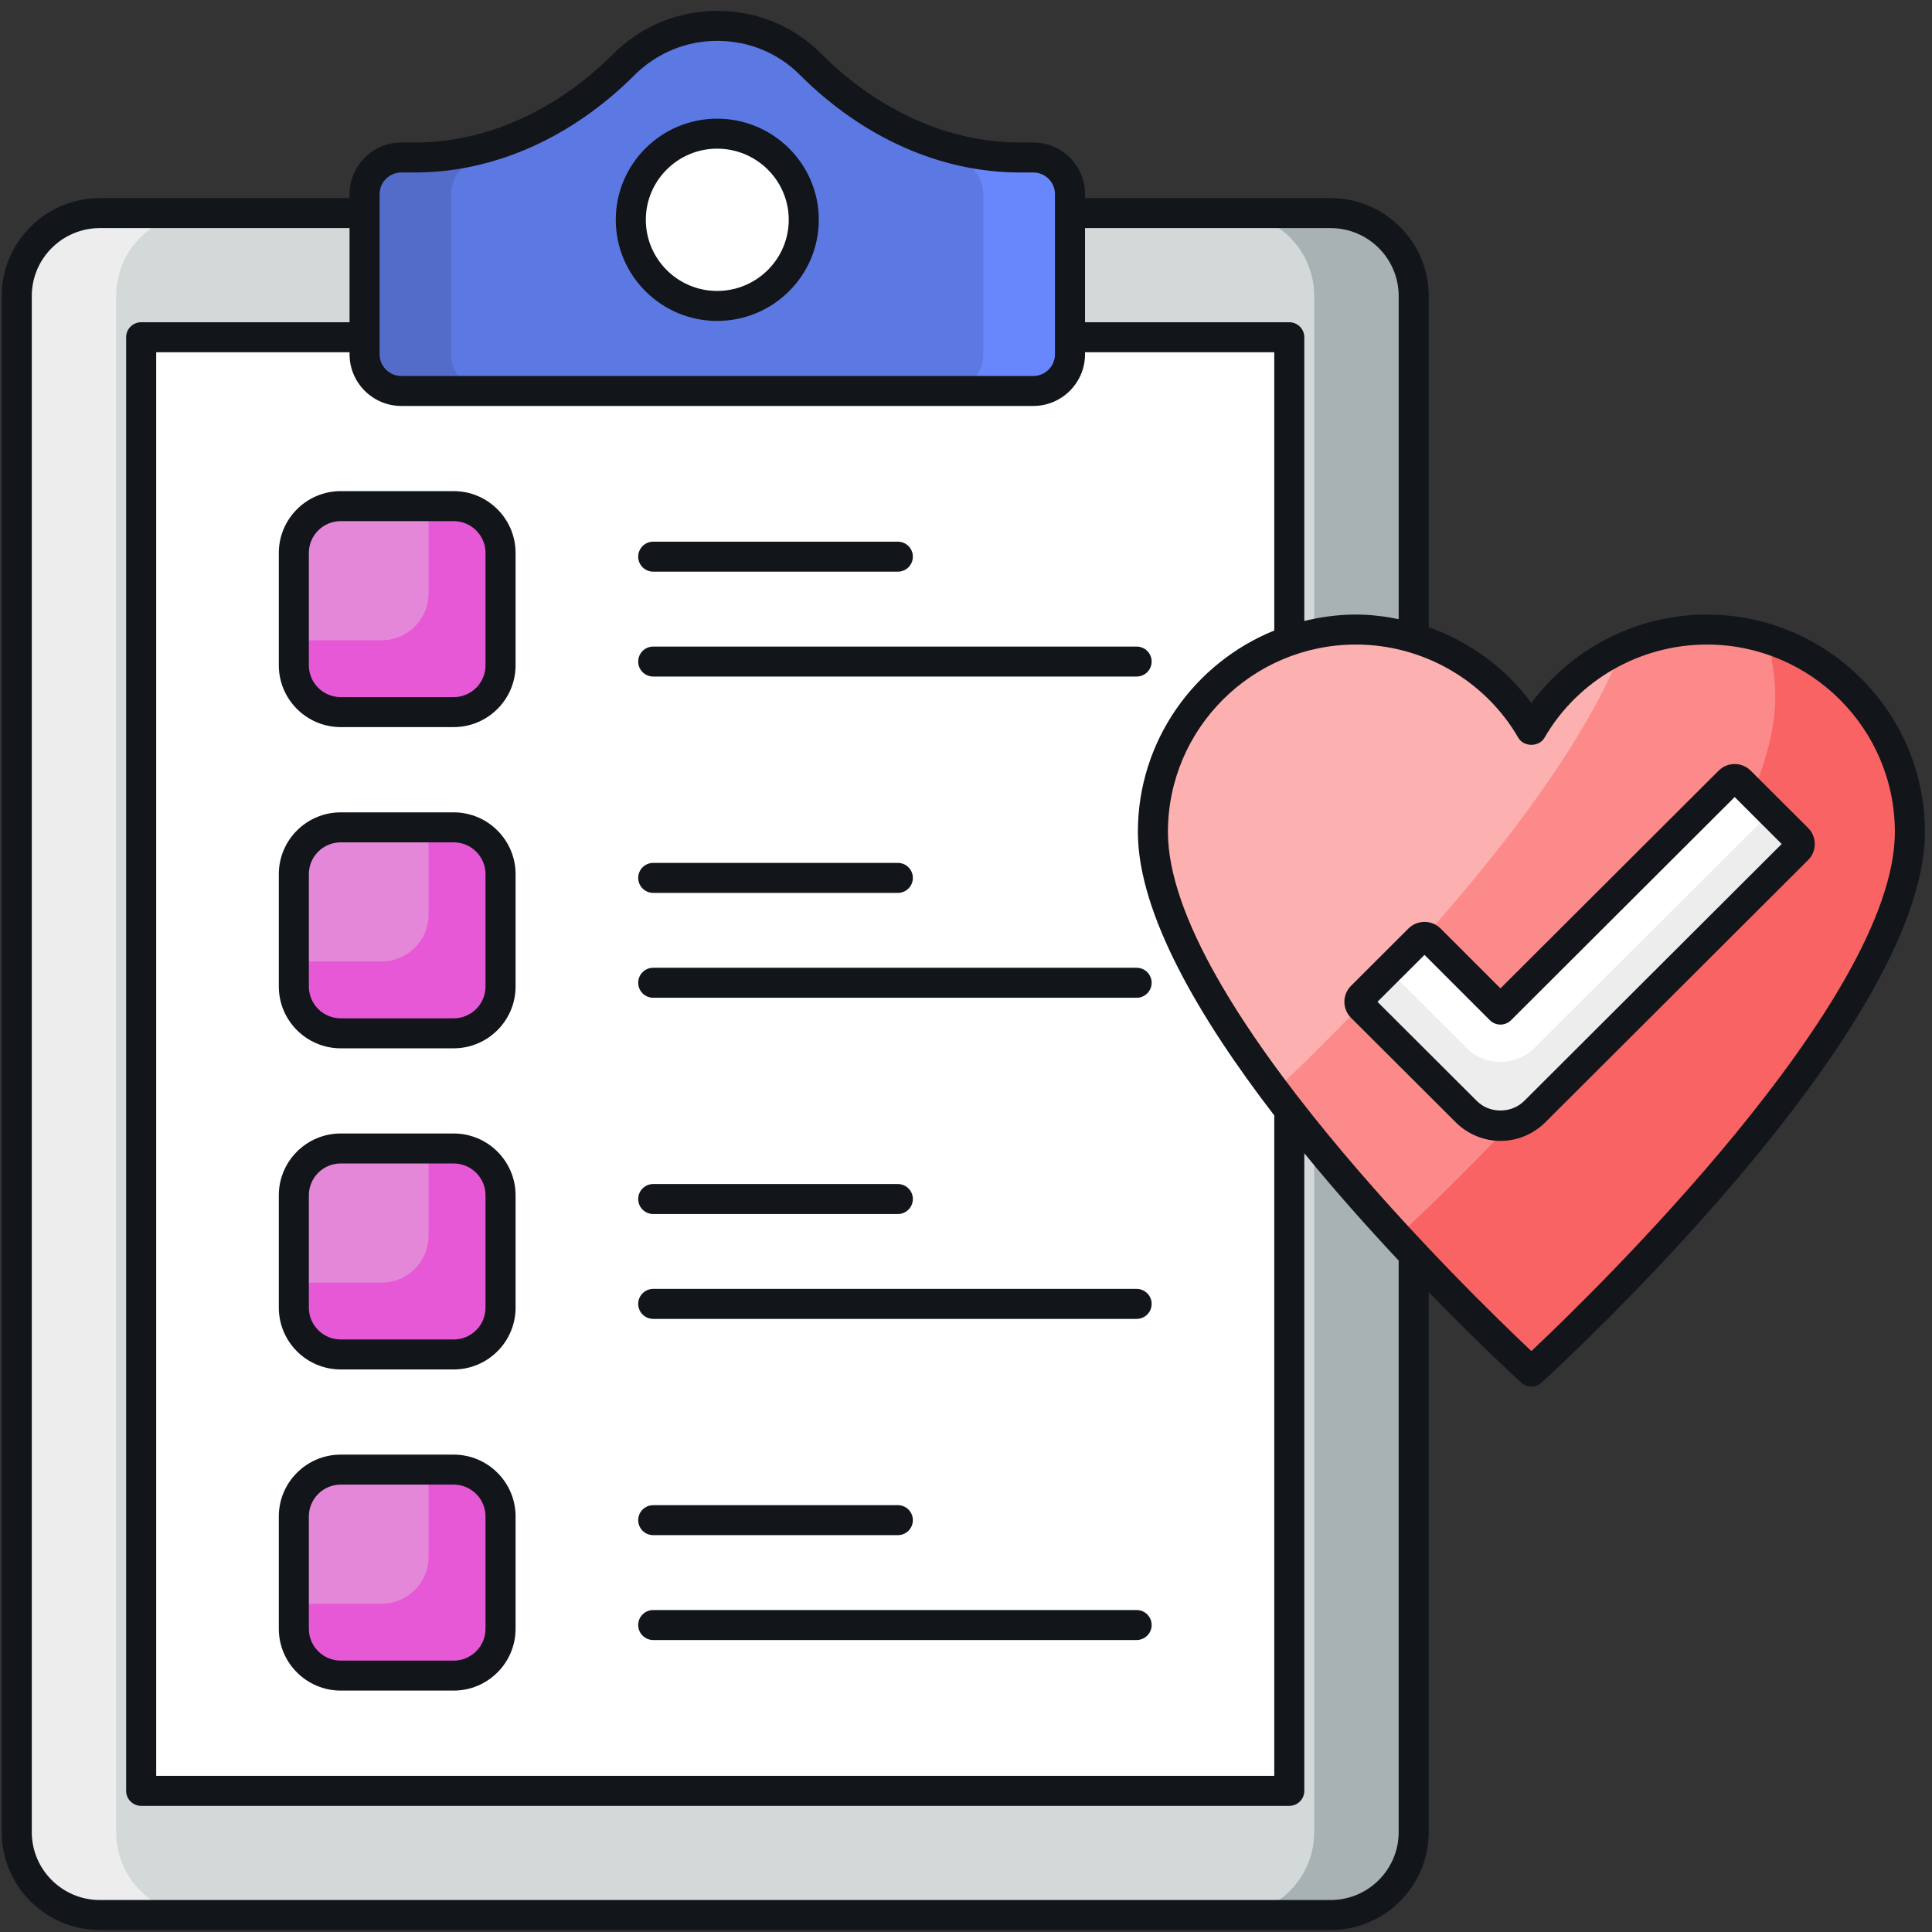 <svg width="151" height="151" viewBox="0 0 151 151" fill="none" xmlns="http://www.w3.org/2000/svg">
<rect x="0" y="0" width="151" height="151" fill="#333333" stroke="none"/>
<g clip-path="url(#clip0_359_304)">
<path d="M110.491 23.135V143.194C110.491 146.78 107.592 149.673 103.999 149.673H7.802C4.209 149.673 1.31 146.78 1.31 143.194V23.135C1.31 19.549 4.209 16.656 7.802 16.656H103.999C107.592 16.656 110.491 19.549 110.491 23.135Z" fill="#D3D9D9"/>
<path d="M15.575 149.682H7.795C4.215 149.682 1.304 146.777 1.304 143.204V23.129C1.304 19.557 4.215 16.652 7.795 16.652H15.575C11.971 16.652 9.083 19.557 9.083 23.129V143.204C9.083 146.777 11.971 149.682 15.575 149.682Z" fill="#EDEDED"/>
<path d="M110.491 23.13V143.204C110.491 146.777 107.58 149.682 104 149.682H96.221C99.824 149.682 102.712 146.777 102.712 143.204V23.13C102.712 19.558 99.824 16.652 96.221 16.652H104C107.58 16.652 110.491 19.557 110.491 23.13Z" fill="#A8B2B4"/>
<path d="M100.766 26.358H11.034V139.969H100.766V26.358Z" fill="white"/>
<path d="M83.629 15.176V27.689C83.629 29.271 82.341 30.557 80.755 30.557H31.368C29.782 30.557 28.494 29.271 28.494 27.689V15.176C28.494 13.593 29.782 12.307 31.368 12.307H32.434C38.654 12.307 44.353 9.439 48.739 5.062C50.623 3.183 53.2 2.02 56.05 2.02C58.924 2.02 61.501 3.158 63.36 5.037C67.771 9.439 73.47 12.308 79.69 12.308H80.755C82.341 12.307 83.629 13.593 83.629 15.176Z" fill="#5C78E2"/>
<path d="M38.127 12.317H38.591V11.339C36.615 11.958 34.553 12.317 32.423 12.317H31.373C29.774 12.317 28.485 13.604 28.485 15.175V27.678C28.485 29.274 29.774 30.56 31.373 30.56H38.127C36.552 30.56 35.263 29.274 35.263 27.678V15.175C35.263 13.604 36.551 12.317 38.127 12.317Z" fill="#546CC9"/>
<path d="M73.988 12.317H73.523V11.339C75.499 11.958 77.561 12.317 79.692 12.317H80.742C82.34 12.317 83.629 13.604 83.629 15.175V27.678C83.629 29.274 82.34 30.56 80.742 30.56H73.988C75.563 30.56 76.851 29.274 76.851 27.678V15.175C76.851 13.604 75.563 12.317 73.988 12.317Z" fill="#6887FD"/>
<path d="M62.821 17.179C62.821 20.896 59.8 23.911 56.049 23.911C52.324 23.911 49.303 20.896 49.303 17.179C49.303 13.462 52.324 10.447 56.049 10.447C59.8 10.447 62.821 13.462 62.821 17.179Z" fill="white"/>
<path d="M56.049 25.083C51.681 25.083 48.127 21.538 48.127 17.178C48.127 12.82 51.68 9.275 56.049 9.275C60.431 9.275 63.995 12.82 63.995 17.178C63.995 21.538 60.431 25.083 56.049 25.083ZM56.049 11.619C52.976 11.619 50.476 14.113 50.476 17.179C50.476 20.245 52.976 22.739 56.049 22.739C59.135 22.739 61.646 20.245 61.646 17.179C61.646 14.113 59.135 11.619 56.049 11.619Z" fill="#12151A"/>
<path d="M88.835 128.18H51.054C50.405 128.18 49.88 127.656 49.88 127.008C49.88 126.36 50.405 125.836 51.054 125.836H88.835C89.484 125.836 90.01 126.36 90.01 127.008C90.01 127.656 89.484 128.18 88.835 128.18Z" fill="#12151A"/>
<path d="M70.173 119.984H51.054C50.405 119.984 49.88 119.46 49.88 118.812C49.88 118.164 50.405 117.64 51.054 117.64H70.173C70.822 117.64 71.347 118.164 71.347 118.812C71.347 119.46 70.822 119.984 70.173 119.984Z" fill="#12151A"/>
<path d="M39.122 118.519V127.302C39.122 129.322 37.481 130.96 35.457 130.96H26.631C24.607 130.96 22.966 129.322 22.966 127.302V118.519C22.966 116.499 24.607 114.861 26.631 114.861H35.457C37.481 114.861 39.122 116.499 39.122 118.519Z" fill="#E487D9"/>
<path d="M39.128 118.511V127.299C39.128 129.323 37.482 130.966 35.453 130.966H26.623C24.595 130.966 22.972 129.323 22.972 127.299V125.346H29.822C31.85 125.346 33.496 123.702 33.496 121.678V114.867H35.453C37.482 114.867 39.128 116.51 39.128 118.511Z" fill="#E758D7"/>
<path d="M35.456 132.132H26.631C23.963 132.132 21.792 129.965 21.792 127.302V118.518C21.792 115.855 23.963 113.689 26.631 113.689H35.456C38.125 113.689 40.296 115.855 40.296 118.518V127.302C40.296 129.965 38.125 132.132 35.456 132.132ZM26.631 116.033C25.257 116.033 24.14 117.148 24.14 118.519V127.303C24.14 128.674 25.257 129.789 26.631 129.789H35.456C36.83 129.789 37.947 128.674 37.947 127.303V118.519C37.947 117.148 36.83 116.033 35.456 116.033H26.631Z" fill="#12151A"/>
<path d="M88.835 103.081H51.054C50.405 103.081 49.88 102.557 49.88 101.909C49.88 101.262 50.405 100.737 51.054 100.737H88.835C89.484 100.737 90.01 101.262 90.01 101.909C90.01 102.557 89.484 103.081 88.835 103.081Z" fill="#12151A"/>
<path d="M70.173 94.885H51.054C50.405 94.885 49.88 94.361 49.88 93.713C49.88 93.065 50.405 92.541 51.054 92.541H70.173C70.822 92.541 71.347 93.065 71.347 93.713C71.347 94.36 70.822 94.885 70.173 94.885Z" fill="#12151A"/>
<path d="M39.122 93.42V102.203C39.122 104.223 37.481 105.861 35.457 105.861H26.631C24.607 105.861 22.966 104.223 22.966 102.203V93.42C22.966 91.4 24.607 89.762 26.631 89.762H35.457C37.481 89.762 39.122 91.4 39.122 93.42Z" fill="#E487D9"/>
<path d="M39.128 93.412V102.199C39.128 104.223 37.482 105.867 35.453 105.867H26.623C24.595 105.867 22.972 104.223 22.972 102.199V100.246H29.822C31.85 100.246 33.496 98.603 33.496 96.579V89.768H35.453C37.482 89.768 39.128 91.411 39.128 93.412Z" fill="#E758D7"/>
<path d="M35.456 107.033H26.631C23.963 107.033 21.792 104.867 21.792 102.203V93.42C21.792 90.757 23.963 88.59 26.631 88.59H35.456C38.125 88.59 40.296 90.757 40.296 93.42V102.203C40.296 104.867 38.125 107.033 35.456 107.033ZM26.631 90.934C25.257 90.934 24.14 92.049 24.14 93.42V102.204C24.14 103.575 25.257 104.69 26.631 104.69H35.456C36.83 104.69 37.947 103.575 37.947 102.204V93.42C37.947 92.049 36.83 90.934 35.456 90.934H26.631Z" fill="#12151A"/>
<path d="M88.835 77.982H51.054C50.405 77.982 49.88 77.458 49.88 76.81C49.88 76.163 50.405 75.638 51.054 75.638H88.835C89.484 75.638 90.01 76.163 90.01 76.81C90.01 77.458 89.484 77.982 88.835 77.982Z" fill="#12151A"/>
<path d="M70.173 69.786H51.054C50.405 69.786 49.88 69.261 49.88 68.614C49.88 67.966 50.405 67.442 51.054 67.442H70.173C70.822 67.442 71.347 67.966 71.347 68.614C71.347 69.261 70.822 69.786 70.173 69.786Z" fill="#12151A"/>
<path d="M39.122 68.32V77.104C39.122 79.124 37.481 80.761 35.457 80.761H26.631C24.607 80.761 22.966 79.124 22.966 77.104V68.32C22.966 66.3 24.607 64.663 26.631 64.663H35.457C37.481 64.663 39.122 66.3 39.122 68.32Z" fill="#E487D9"/>
<path d="M39.128 68.312V77.1C39.128 79.124 37.482 80.767 35.453 80.767H26.623C24.595 80.767 22.972 79.124 22.972 77.1V75.147H29.822C31.85 75.147 33.496 73.504 33.496 71.48V64.669H35.453C37.482 64.669 39.128 66.312 39.128 68.312Z" fill="#E758D7"/>
<path d="M35.456 81.934H26.631C23.963 81.934 21.792 79.766 21.792 77.103V68.321C21.792 65.658 23.963 63.491 26.631 63.491H35.456C38.125 63.491 40.296 65.658 40.296 68.321V77.103C40.296 79.766 38.125 81.934 35.456 81.934ZM26.631 65.835C25.257 65.835 24.14 66.95 24.14 68.321V77.103C24.14 78.475 25.257 79.59 26.631 79.59H35.456C36.83 79.59 37.947 78.475 37.947 77.103V68.321C37.947 66.95 36.83 65.835 35.456 65.835H26.631Z" fill="#12151A"/>
<path d="M88.835 52.877H51.054C50.405 52.877 49.88 52.353 49.88 51.706C49.88 51.058 50.405 50.534 51.054 50.534H88.835C89.484 50.534 90.01 51.058 90.01 51.706C90.01 52.353 89.484 52.877 88.835 52.877Z" fill="#12151A"/>
<path d="M70.173 44.68H51.054C50.405 44.68 49.88 44.156 49.88 43.508C49.88 42.86 50.405 42.336 51.054 42.336H70.173C70.822 42.336 71.347 42.86 71.347 43.508C71.347 44.156 70.822 44.68 70.173 44.68Z" fill="#12151A"/>
<path d="M39.122 43.215V51.998C39.122 54.018 37.481 55.656 35.457 55.656H26.631C24.607 55.656 22.966 54.018 22.966 51.998V43.215C22.966 41.195 24.607 39.557 26.631 39.557H35.457C37.481 39.557 39.122 41.195 39.122 43.215Z" fill="#E487D9"/>
<path d="M39.128 43.207V51.995C39.128 54.019 37.482 55.662 35.453 55.662H26.623C24.595 55.662 22.972 54.019 22.972 51.995V50.042H29.822C31.85 50.042 33.496 48.399 33.496 46.374V39.563H35.453C37.482 39.563 39.128 41.207 39.128 43.207Z" fill="#E758D7"/>
<path d="M35.456 56.828H26.631C23.963 56.828 21.792 54.662 21.792 51.999V43.215C21.792 40.552 23.963 38.385 26.631 38.385H35.456C38.125 38.385 40.296 40.552 40.296 43.215V51.999C40.296 54.662 38.125 56.828 35.456 56.828ZM26.631 40.729C25.257 40.729 24.14 41.844 24.14 43.215V51.999C24.14 53.37 25.257 54.485 26.631 54.485H35.456C36.83 54.485 37.947 53.37 37.947 51.999V43.215C37.947 41.844 36.83 40.729 35.456 40.729H26.631Z" fill="#12151A"/>
<path d="M149.272 65.021C149.272 80.246 119.69 107.199 119.69 107.199C119.69 107.199 90.107 80.246 90.107 65.021C90.107 56.293 97.211 49.204 105.976 49.204C111.814 49.204 116.959 52.363 119.69 57.083C122.42 52.363 127.565 49.204 133.402 49.204C142.168 49.204 149.272 56.293 149.272 65.021Z" fill="#FC8A8A"/>
<path d="M126.788 50.663C121.596 64.027 103.991 81.158 99.627 85.275C94.361 78.243 90.11 70.785 90.11 65.016C90.11 56.294 97.207 49.199 105.972 49.199C111.816 49.199 116.957 52.365 119.69 57.083C121.32 54.267 123.803 52.002 126.788 50.663Z" fill="#FCB0B0"/>
<path d="M149.271 65.016C149.271 80.245 119.69 107.199 119.69 107.199C119.69 107.199 114.913 102.844 109.208 96.662C110.386 95.587 138.75 69.433 138.75 54.517C138.75 52.903 138.512 51.351 138.061 49.888C144.544 51.877 149.271 57.908 149.271 65.016Z" fill="#F96364"/>
<path d="M133.402 48.032C127.964 48.032 122.864 50.641 119.69 54.945C117.663 52.197 114.848 50.151 111.665 49.023V23.135C111.665 18.916 108.226 15.484 103.999 15.484H84.803V15.176C84.803 12.949 82.987 11.136 80.755 11.136H79.689C74.171 11.136 68.666 8.675 64.196 4.214C62.049 2.043 59.156 0.848 56.05 0.848C52.986 0.848 50.095 2.051 47.909 4.234C43.449 8.684 37.953 11.136 32.434 11.136H31.368C29.136 11.136 27.32 12.949 27.32 15.176V15.484H7.803C3.575 15.484 0.135 18.916 0.135 23.135V143.193C0.135 147.413 3.575 150.845 7.803 150.845H103.999C108.226 150.845 111.665 147.413 111.665 143.193V100.988C115.574 105.017 118.524 107.723 118.898 108.064C119.122 108.269 119.407 108.371 119.69 108.371C119.973 108.371 120.257 108.269 120.481 108.064C121.705 106.95 150.446 80.584 150.446 65.022C150.446 55.653 142.8 48.032 133.402 48.032ZM103.999 17.828C106.931 17.828 109.317 20.208 109.317 23.135V48.39C108.226 48.171 107.112 48.032 105.977 48.032C104.585 48.032 103.238 48.218 101.941 48.533V26.358C101.941 25.711 101.416 25.186 100.767 25.186H84.803V17.828H103.999ZM29.669 15.176C29.669 14.241 30.431 13.48 31.368 13.48H32.434C38.58 13.48 44.666 10.785 49.569 5.891C51.312 4.151 53.614 3.193 56.05 3.193C58.522 3.193 60.822 4.14 62.529 5.866C67.449 10.776 73.543 13.48 79.689 13.48H80.755C81.692 13.48 82.454 14.241 82.454 15.176V27.689C82.454 28.625 81.691 29.386 80.755 29.386H31.368C30.431 29.386 29.668 28.625 29.668 27.689L29.669 15.176ZM31.368 31.729H80.755C82.987 31.729 84.803 29.916 84.803 27.688V27.53H99.593V49.28C93.351 51.805 88.933 57.904 88.933 65.022C88.933 71.417 93.789 79.636 99.593 87.178V138.797H12.208V27.53H27.32V27.688C27.32 29.916 29.136 31.729 31.368 31.729ZM109.317 143.193C109.317 146.12 106.931 148.501 103.999 148.501H7.803C4.87 148.501 2.484 146.12 2.484 143.193V23.135C2.484 20.208 4.87 17.828 7.803 17.828H27.32V25.186H11.033C10.384 25.186 9.859 25.711 9.859 26.358V139.969C9.859 140.617 10.384 141.141 11.033 141.141H100.767C101.416 141.141 101.941 140.617 101.941 139.969V90.136C104.42 93.167 106.967 96.017 109.316 98.523V143.193H109.317V143.193ZM119.69 105.596C115.014 101.193 91.282 78.191 91.282 65.022C91.282 56.946 97.874 50.376 105.977 50.376C111.205 50.376 116.069 53.171 118.673 57.668C119.092 58.394 120.287 58.394 120.707 57.668C123.31 53.171 128.174 50.376 133.403 50.376C141.506 50.376 148.098 56.946 148.098 65.022C148.098 78.191 124.365 101.193 119.69 105.596Z" fill="#12151A"/>
<path d="M140.493 66.384L119.945 86.89C119.201 87.621 118.241 87.998 117.271 87.998C116.312 87.998 115.341 87.621 114.608 86.89L106.426 78.724C106.189 78.487 106.189 78.111 106.426 77.874L110.911 73.399C111.148 73.162 111.525 73.162 111.762 73.399L117.271 78.907L135.156 61.059C135.383 60.833 135.771 60.833 135.997 61.059L140.493 65.546C140.719 65.771 140.719 66.158 140.493 66.384Z" fill="white"/>
<path d="M140.493 66.38L119.941 86.889C119.201 87.615 118.236 88.003 117.27 88.003C116.317 88.003 115.339 87.615 114.612 86.889L106.424 78.718C106.185 78.493 106.185 78.105 106.424 77.88L108.505 75.803L114.612 81.897C115.339 82.622 116.317 82.998 117.27 82.998C118.236 82.998 119.202 82.623 119.941 81.897L138.412 63.464L140.493 65.541C140.719 65.767 140.719 66.155 140.493 66.38Z" fill="#EDEDED"/>
<path d="M117.271 89.169C115.975 89.169 114.702 88.641 113.778 87.718L105.595 79.553C105.258 79.216 105.072 78.77 105.073 78.297C105.073 77.825 105.261 77.379 105.598 77.044L110.08 72.57C110.774 71.878 111.901 71.88 112.593 72.57L117.272 77.249L134.325 60.231C135.016 59.542 136.137 59.542 136.828 60.231L141.323 64.717C141.655 65.048 141.837 65.491 141.837 65.965C141.837 66.44 141.655 66.883 141.323 67.213L120.775 87.719C119.822 88.657 118.579 89.169 117.271 89.169ZM107.66 78.299L115.438 86.061C116.419 87.038 118.117 87.042 119.12 86.055L139.252 65.964L135.577 62.296L118.101 79.735C117.881 79.955 117.583 80.079 117.271 80.079C117.271 80.079 117.271 80.079 117.27 80.079C116.959 80.079 116.66 79.955 116.44 79.734L111.336 74.631L107.66 78.299ZM107.257 78.702L107.256 78.703C107.257 78.703 107.257 78.702 107.257 78.702Z" fill="#12151A"/>
</g>
<defs>
<clipPath id="clip0_359_304">
<rect width="150.311" height="150" fill="white" transform="translate(0.135 0.847)"/>
</clipPath>
</defs>
</svg>

